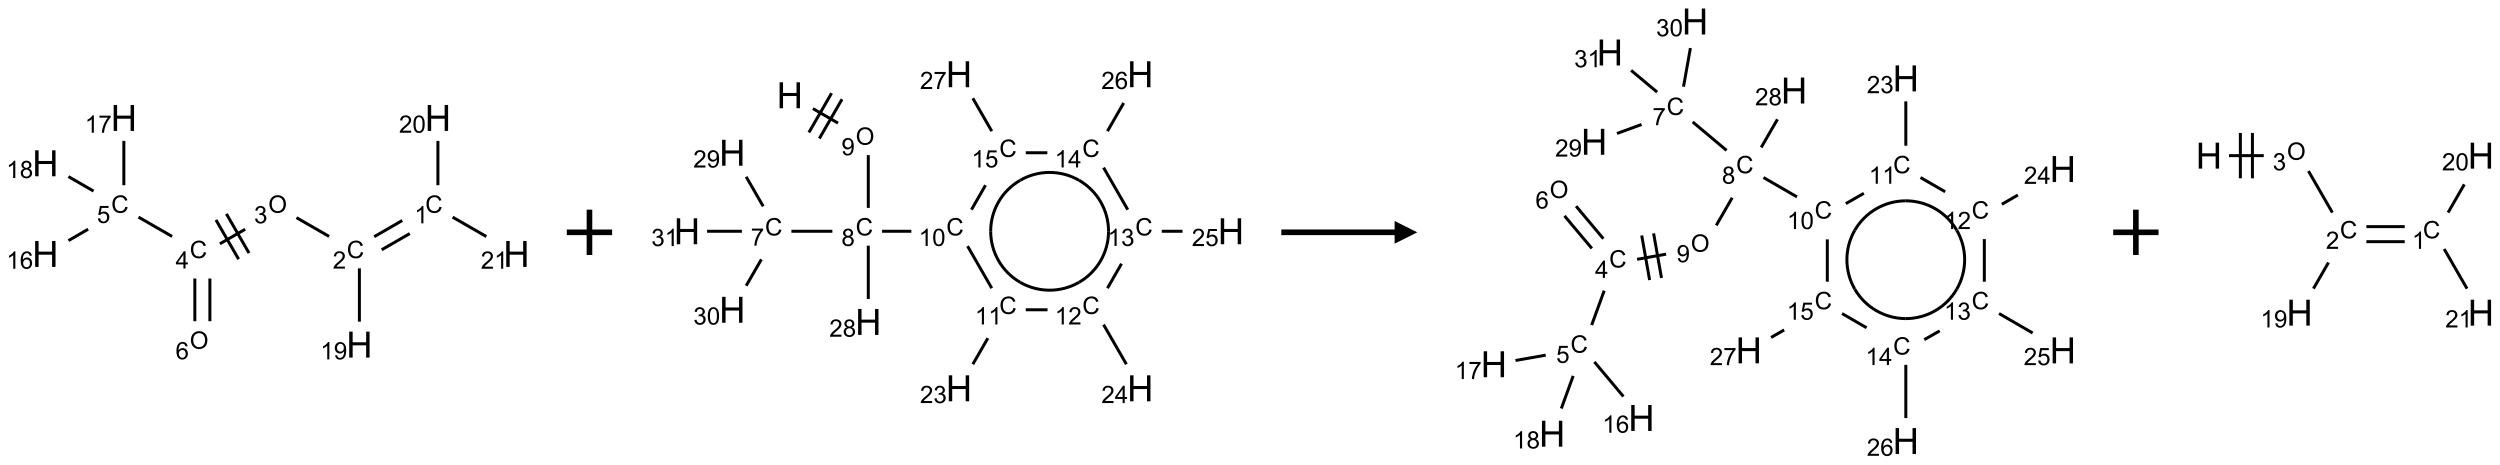<?xml version="1.0" encoding="UTF-8"?>
<svg xmlns="http://www.w3.org/2000/svg" xmlns:xlink="http://www.w3.org/1999/xlink" width="1103" height="205" viewBox="0 0 1103 205">
<defs>
<g>
<g id="glyph-0-0">
<path d="M 1.332 0 L 1.332 -6.668 L 6.668 -6.668 L 6.668 0 Z M 1.5 -0.168 L 6.5 -0.168 L 6.5 -6.5 L 1.5 -6.5 Z M 1.5 -0.168 "/>
</g>
<g id="glyph-0-1">
<path d="M 6.27 -2.676 L 7.281 -2.422 C 7.07 -1.594 6.688 -0.961 6.137 -0.523 C 5.586 -0.086 4.914 0.129 4.121 0.129 C 3.297 0.129 2.629 -0.039 2.113 -0.371 C 1.598 -0.707 1.203 -1.191 0.934 -1.828 C 0.664 -2.465 0.531 -3.145 0.531 -3.875 C 0.531 -4.672 0.684 -5.363 0.988 -5.957 C 1.293 -6.547 1.723 -6.996 2.285 -7.305 C 2.844 -7.613 3.461 -7.766 4.137 -7.766 C 4.898 -7.766 5.543 -7.57 6.062 -7.184 C 6.582 -6.793 6.945 -6.246 7.152 -5.543 L 6.156 -5.309 C 5.98 -5.863 5.723 -6.266 5.387 -6.52 C 5.051 -6.773 4.625 -6.902 4.113 -6.902 C 3.527 -6.902 3.039 -6.762 2.645 -6.48 C 2.25 -6.199 1.973 -5.82 1.812 -5.348 C 1.652 -4.871 1.574 -4.383 1.574 -3.879 C 1.574 -3.23 1.668 -2.664 1.855 -2.18 C 2.047 -1.695 2.34 -1.332 2.738 -1.094 C 3.137 -0.855 3.57 -0.734 4.035 -0.734 C 4.602 -0.734 5.082 -0.898 5.473 -1.223 C 5.867 -1.551 6.133 -2.035 6.27 -2.676 Z M 6.27 -2.676 "/>
</g>
<g id="glyph-0-2">
<path d="M 3.973 0 L 3.035 0 L 3.035 -5.973 C 2.809 -5.758 2.516 -5.543 2.148 -5.328 C 1.781 -5.113 1.453 -4.953 1.16 -4.844 L 1.16 -5.75 C 1.684 -5.996 2.145 -6.297 2.535 -6.645 C 2.93 -6.996 3.207 -7.336 3.371 -7.668 L 3.973 -7.668 Z M 3.973 0 "/>
</g>
<g id="glyph-0-3">
<path d="M 5.371 -0.902 L 5.371 0 L 0.324 0 C 0.316 -0.227 0.352 -0.441 0.434 -0.652 C 0.562 -0.996 0.766 -1.332 1.051 -1.668 C 1.332 -2 1.742 -2.387 2.277 -2.824 C 3.105 -3.504 3.668 -4.043 3.957 -4.441 C 4.25 -4.84 4.395 -5.215 4.395 -5.566 C 4.395 -5.938 4.262 -6.254 3.996 -6.508 C 3.73 -6.762 3.387 -6.891 2.957 -6.891 C 2.508 -6.891 2.145 -6.754 1.875 -6.484 C 1.605 -6.215 1.469 -5.84 1.465 -5.359 L 0.5 -5.457 C 0.566 -6.176 0.812 -6.727 1.246 -7.102 C 1.676 -7.477 2.254 -7.668 2.98 -7.668 C 3.711 -7.668 4.293 -7.465 4.719 -7.059 C 5.145 -6.652 5.359 -6.148 5.359 -5.547 C 5.359 -5.242 5.297 -4.941 5.172 -4.645 C 5.047 -4.352 4.84 -4.039 4.551 -3.715 C 4.262 -3.387 3.777 -2.938 3.105 -2.371 C 2.543 -1.898 2.18 -1.578 2.02 -1.41 C 1.859 -1.242 1.73 -1.07 1.625 -0.902 Z M 5.371 -0.902 "/>
</g>
<g id="glyph-0-4">
<path d="M 0.516 -3.719 C 0.516 -4.984 0.855 -5.977 1.535 -6.695 C 2.215 -7.414 3.094 -7.77 4.172 -7.77 C 4.875 -7.77 5.512 -7.602 6.078 -7.266 C 6.645 -6.93 7.074 -6.461 7.371 -5.855 C 7.668 -5.254 7.816 -4.57 7.816 -3.809 C 7.816 -3.035 7.66 -2.34 7.348 -1.73 C 7.035 -1.117 6.594 -0.656 6.02 -0.34 C 5.449 -0.027 4.828 0.129 4.168 0.129 C 3.449 0.129 2.805 -0.043 2.238 -0.391 C 1.672 -0.738 1.246 -1.211 0.953 -1.812 C 0.66 -2.414 0.516 -3.047 0.516 -3.719 Z M 1.559 -3.703 C 1.559 -2.781 1.805 -2.059 2.301 -1.527 C 2.793 -1 3.414 -0.734 4.16 -0.734 C 4.922 -0.734 5.547 -1 6.039 -1.535 C 6.531 -2.07 6.777 -2.828 6.777 -3.812 C 6.777 -4.434 6.672 -4.977 6.461 -5.441 C 6.25 -5.902 5.945 -6.262 5.539 -6.52 C 5.133 -6.773 4.68 -6.902 4.176 -6.902 C 3.461 -6.902 2.848 -6.656 2.332 -6.164 C 1.816 -5.672 1.559 -4.852 1.559 -3.703 Z M 1.559 -3.703 "/>
</g>
<g id="glyph-0-5">
<path d="M 0.449 -2.016 L 1.387 -2.141 C 1.492 -1.609 1.676 -1.227 1.934 -0.992 C 2.191 -0.758 2.508 -0.641 2.879 -0.641 C 3.32 -0.641 3.695 -0.793 3.996 -1.098 C 4.301 -1.402 4.453 -1.781 4.453 -2.234 C 4.453 -2.664 4.312 -3.02 4.031 -3.301 C 3.75 -3.578 3.391 -3.719 2.957 -3.719 C 2.781 -3.719 2.562 -3.684 2.297 -3.613 L 2.402 -4.438 C 2.465 -4.43 2.516 -4.426 2.551 -4.426 C 2.949 -4.426 3.312 -4.531 3.629 -4.738 C 3.949 -4.949 4.109 -5.27 4.109 -5.703 C 4.109 -6.047 3.992 -6.332 3.762 -6.559 C 3.527 -6.785 3.227 -6.895 2.859 -6.895 C 2.496 -6.895 2.191 -6.781 1.949 -6.551 C 1.707 -6.324 1.547 -5.98 1.48 -5.52 L 0.543 -5.688 C 0.656 -6.316 0.918 -6.805 1.324 -7.148 C 1.73 -7.492 2.234 -7.668 2.84 -7.668 C 3.254 -7.668 3.641 -7.578 3.988 -7.398 C 4.34 -7.219 4.609 -6.977 4.793 -6.668 C 4.98 -6.359 5.074 -6.031 5.074 -5.684 C 5.074 -5.352 4.984 -5.051 4.809 -4.781 C 4.629 -4.512 4.367 -4.297 4.02 -4.137 C 4.473 -4.031 4.824 -3.816 5.074 -3.488 C 5.324 -3.16 5.449 -2.75 5.449 -2.254 C 5.449 -1.59 5.203 -1.023 4.719 -0.559 C 4.234 -0.098 3.617 0.137 2.875 0.137 C 2.203 0.137 1.648 -0.062 1.207 -0.465 C 0.762 -0.863 0.512 -1.379 0.449 -2.016 Z M 0.449 -2.016 "/>
</g>
<g id="glyph-0-6">
<path d="M 3.449 0 L 3.449 -1.828 L 0.137 -1.828 L 0.137 -2.688 L 3.621 -7.637 L 4.387 -7.637 L 4.387 -2.688 L 5.418 -2.688 L 5.418 -1.828 L 4.387 -1.828 L 4.387 0 Z M 3.449 -2.688 L 3.449 -6.129 L 1.059 -2.688 Z M 3.449 -2.688 "/>
</g>
<g id="glyph-0-7">
<path d="M 0.441 -2 L 1.426 -2.082 C 1.5 -1.605 1.668 -1.242 1.934 -1.004 C 2.199 -0.762 2.52 -0.641 2.895 -0.641 C 3.348 -0.641 3.73 -0.812 4.043 -1.152 C 4.355 -1.492 4.512 -1.941 4.512 -2.504 C 4.512 -3.039 4.359 -3.461 4.059 -3.77 C 3.758 -4.078 3.367 -4.234 2.879 -4.234 C 2.578 -4.234 2.305 -4.164 2.062 -4.027 C 1.82 -3.891 1.629 -3.715 1.488 -3.496 L 0.609 -3.609 L 1.348 -7.531 L 5.145 -7.531 L 5.145 -6.637 L 2.098 -6.637 L 1.688 -4.582 C 2.145 -4.902 2.625 -5.062 3.129 -5.062 C 3.797 -5.062 4.359 -4.832 4.816 -4.371 C 5.277 -3.91 5.504 -3.312 5.504 -2.59 C 5.504 -1.898 5.305 -1.301 4.902 -0.797 C 4.41 -0.18 3.742 0.129 2.895 0.129 C 2.199 0.129 1.633 -0.062 1.195 -0.453 C 0.758 -0.844 0.504 -1.359 0.441 -2 Z M 0.441 -2 "/>
</g>
<g id="glyph-0-8">
<path d="M 5.309 -5.766 L 4.375 -5.691 C 4.293 -6.059 4.172 -6.328 4.02 -6.496 C 3.766 -6.762 3.453 -6.895 3.082 -6.895 C 2.785 -6.895 2.523 -6.812 2.297 -6.645 C 2 -6.43 1.77 -6.117 1.598 -5.703 C 1.43 -5.289 1.34 -4.703 1.332 -3.938 C 1.559 -4.281 1.836 -4.535 2.16 -4.703 C 2.488 -4.871 2.828 -4.953 3.188 -4.953 C 3.812 -4.953 4.344 -4.723 4.785 -4.262 C 5.223 -3.801 5.441 -3.207 5.441 -2.48 C 5.441 -2 5.34 -1.555 5.133 -1.145 C 4.926 -0.73 4.641 -0.418 4.281 -0.199 C 3.922 0.02 3.512 0.129 3.051 0.129 C 2.27 0.129 1.633 -0.156 1.141 -0.73 C 0.648 -1.305 0.402 -2.254 0.402 -3.574 C 0.402 -5.051 0.672 -6.121 1.219 -6.793 C 1.695 -7.375 2.336 -7.668 3.141 -7.668 C 3.742 -7.668 4.234 -7.5 4.617 -7.16 C 5 -6.824 5.23 -6.359 5.309 -5.766 Z M 1.48 -2.473 C 1.48 -2.152 1.547 -1.844 1.684 -1.547 C 1.82 -1.25 2.016 -1.027 2.262 -0.871 C 2.508 -0.719 2.766 -0.641 3.035 -0.641 C 3.434 -0.641 3.773 -0.801 4.059 -1.121 C 4.344 -1.441 4.484 -1.875 4.484 -2.422 C 4.484 -2.949 4.344 -3.367 4.062 -3.668 C 3.781 -3.973 3.426 -4.125 3 -4.125 C 2.578 -4.125 2.219 -3.973 1.922 -3.668 C 1.625 -3.363 1.48 -2.969 1.48 -2.473 Z M 1.48 -2.473 "/>
</g>
<g id="glyph-0-9">
<path d="M 0.504 -6.637 L 0.504 -7.535 L 5.449 -7.535 L 5.449 -6.809 C 4.961 -6.289 4.48 -5.602 4.004 -4.746 C 3.527 -3.887 3.156 -3.004 2.895 -2.098 C 2.707 -1.461 2.59 -0.762 2.535 0 L 1.574 0 C 1.582 -0.602 1.703 -1.328 1.926 -2.176 C 2.152 -3.027 2.477 -3.848 2.898 -4.637 C 3.32 -5.426 3.77 -6.094 4.246 -6.637 Z M 0.504 -6.637 "/>
</g>
<g id="glyph-0-10">
<path d="M 1.887 -4.141 C 1.496 -4.281 1.207 -4.484 1.02 -4.75 C 0.832 -5.016 0.738 -5.328 0.738 -5.699 C 0.738 -6.254 0.938 -6.719 1.34 -7.098 C 1.738 -7.477 2.27 -7.668 2.934 -7.668 C 3.598 -7.668 4.137 -7.473 4.543 -7.086 C 4.949 -6.699 5.152 -6.227 5.152 -5.672 C 5.152 -5.316 5.059 -5.008 4.871 -4.746 C 4.688 -4.484 4.406 -4.281 4.027 -4.141 C 4.496 -3.988 4.852 -3.742 5.098 -3.402 C 5.34 -3.062 5.465 -2.656 5.465 -2.184 C 5.465 -1.531 5.234 -0.98 4.77 -0.535 C 4.309 -0.09 3.703 0.129 2.949 0.129 C 2.195 0.129 1.586 -0.094 1.125 -0.539 C 0.664 -0.984 0.434 -1.543 0.434 -2.207 C 0.434 -2.703 0.559 -3.121 0.809 -3.457 C 1.062 -3.793 1.422 -4.02 1.887 -4.141 Z M 1.699 -5.73 C 1.699 -5.367 1.812 -5.074 2.047 -4.844 C 2.281 -4.613 2.582 -4.5 2.953 -4.5 C 3.312 -4.5 3.609 -4.613 3.84 -4.84 C 4.07 -5.066 4.188 -5.348 4.188 -5.676 C 4.188 -6.02 4.07 -6.309 3.832 -6.543 C 3.594 -6.777 3.297 -6.895 2.941 -6.895 C 2.586 -6.895 2.289 -6.781 2.051 -6.551 C 1.816 -6.324 1.699 -6.047 1.699 -5.73 Z M 1.395 -2.203 C 1.395 -1.938 1.461 -1.676 1.586 -1.426 C 1.711 -1.176 1.902 -0.984 2.152 -0.848 C 2.402 -0.711 2.672 -0.641 2.957 -0.641 C 3.406 -0.641 3.777 -0.785 4.066 -1.074 C 4.359 -1.363 4.504 -1.727 4.504 -2.172 C 4.504 -2.625 4.355 -2.996 4.055 -3.293 C 3.754 -3.586 3.379 -3.734 2.926 -3.734 C 2.484 -3.734 2.121 -3.59 1.832 -3.297 C 1.543 -3.004 1.395 -2.641 1.395 -2.203 Z M 1.395 -2.203 "/>
</g>
<g id="glyph-0-11">
<path d="M 0.582 -1.766 L 1.484 -1.848 C 1.562 -1.426 1.707 -1.117 1.922 -0.926 C 2.137 -0.734 2.414 -0.641 2.75 -0.641 C 3.039 -0.641 3.289 -0.707 3.508 -0.84 C 3.727 -0.973 3.902 -1.148 4.043 -1.367 C 4.18 -1.586 4.297 -1.887 4.391 -2.262 C 4.484 -2.637 4.531 -3.016 4.531 -3.406 C 4.531 -3.449 4.531 -3.512 4.527 -3.594 C 4.34 -3.297 4.082 -3.055 3.758 -2.867 C 3.434 -2.68 3.082 -2.59 2.703 -2.59 C 2.07 -2.59 1.535 -2.816 1.098 -3.277 C 0.66 -3.734 0.441 -4.34 0.441 -5.09 C 0.441 -5.863 0.672 -6.484 1.129 -6.957 C 1.586 -7.43 2.156 -7.668 2.844 -7.668 C 3.34 -7.668 3.793 -7.531 4.207 -7.266 C 4.617 -7 4.93 -6.617 5.145 -6.121 C 5.355 -5.629 5.465 -4.91 5.465 -3.973 C 5.465 -2.996 5.359 -2.223 5.145 -1.645 C 4.934 -1.066 4.617 -0.625 4.199 -0.324 C 3.781 -0.02 3.293 0.129 2.73 0.129 C 2.133 0.129 1.645 -0.035 1.266 -0.367 C 0.887 -0.699 0.66 -1.164 0.582 -1.766 Z M 4.422 -5.137 C 4.422 -5.676 4.277 -6.102 3.992 -6.418 C 3.707 -6.734 3.359 -6.891 2.957 -6.891 C 2.543 -6.891 2.18 -6.719 1.871 -6.379 C 1.562 -6.039 1.406 -5.598 1.406 -5.059 C 1.406 -4.57 1.555 -4.176 1.848 -3.871 C 2.141 -3.566 2.5 -3.418 2.934 -3.418 C 3.367 -3.418 3.723 -3.57 4.004 -3.871 C 4.281 -4.176 4.422 -4.598 4.422 -5.137 Z M 4.422 -5.137 "/>
</g>
<g id="glyph-0-12">
<path d="M 0.441 -3.766 C 0.441 -4.668 0.535 -5.395 0.723 -5.945 C 0.906 -6.496 1.184 -6.922 1.551 -7.219 C 1.918 -7.516 2.375 -7.668 2.934 -7.668 C 3.344 -7.668 3.703 -7.586 4.012 -7.418 C 4.32 -7.254 4.574 -7.016 4.777 -6.707 C 4.977 -6.395 5.137 -6.016 5.25 -5.57 C 5.363 -5.125 5.422 -4.523 5.422 -3.766 C 5.422 -2.871 5.328 -2.148 5.145 -1.598 C 4.961 -1.047 4.688 -0.621 4.32 -0.32 C 3.953 -0.02 3.492 0.129 2.934 0.129 C 2.195 0.129 1.617 -0.133 1.199 -0.66 C 0.695 -1.297 0.441 -2.332 0.441 -3.766 Z M 1.406 -3.766 C 1.406 -2.512 1.555 -1.68 1.848 -1.262 C 2.141 -0.848 2.5 -0.641 2.934 -0.641 C 3.363 -0.641 3.727 -0.848 4.02 -1.266 C 4.312 -1.684 4.457 -2.516 4.457 -3.766 C 4.457 -5.023 4.312 -5.859 4.02 -6.27 C 3.727 -6.684 3.359 -6.891 2.922 -6.891 C 2.492 -6.891 2.148 -6.707 1.891 -6.344 C 1.566 -5.879 1.406 -5.02 1.406 -3.766 Z M 1.406 -3.766 "/>
</g>
<g id="glyph-1-0">
<path d="M 2 0 L 2 -10 L 10 -10 L 10 0 Z M 2.25 -0.25 L 9.75 -0.25 L 9.75 -9.75 L 2.25 -9.75 Z M 2.25 -0.25 "/>
</g>
<g id="glyph-1-1">
<path d="M 1.281 0 L 1.281 -11.453 L 2.797 -11.453 L 2.797 -6.75 L 8.75 -6.75 L 8.75 -11.453 L 10.266 -11.453 L 10.266 0 L 8.75 0 L 8.75 -5.398 L 2.797 -5.398 L 2.797 0 Z M 1.281 0 "/>
</g>
</g>
</defs>
<path fill="none" stroke-width="0.033" stroke-linecap="butt" stroke-linejoin="miter" stroke="rgb(0%, 0%, 0%)" stroke-opacity="1" stroke-miterlimit="10" d="M 3.937 1.131 L 3.627 1.31 " transform="matrix(40, 0, 0, 40, 20.002, 52.039)"/>
<path fill="none" stroke-width="0.033" stroke-linecap="butt" stroke-linejoin="miter" stroke="rgb(0%, 0%, 0%)" stroke-opacity="1" stroke-miterlimit="10" d="M 4.02 1.275 L 3.71 1.454 " transform="matrix(40, 0, 0, 40, 20.002, 52.039)"/>
<path fill="none" stroke-width="0.033" stroke-linecap="butt" stroke-linejoin="miter" stroke="rgb(0%, 0%, 0%)" stroke-opacity="1" stroke-miterlimit="10" d="M 3.13 1.307 L 2.77 1.1 " transform="matrix(40, 0, 0, 40, 20.002, 52.039)"/>
<path fill="none" stroke-width="0.033" stroke-linecap="butt" stroke-linejoin="miter" stroke="rgb(0%, 0%, 0%)" stroke-opacity="1" stroke-miterlimit="10" d="M 2.204 1.228 L 1.925 1.388 " transform="matrix(40, 0, 0, 40, 20.002, 52.039)"/>
<path fill="none" stroke-width="0.033" stroke-linecap="butt" stroke-linejoin="miter" stroke="rgb(0%, 0%, 0%)" stroke-opacity="1" stroke-miterlimit="10" d="M 1.882 1.125 L 2.132 1.558 " transform="matrix(40, 0, 0, 40, 20.002, 52.039)"/>
<path fill="none" stroke-width="0.033" stroke-linecap="butt" stroke-linejoin="miter" stroke="rgb(0%, 0%, 0%)" stroke-opacity="1" stroke-miterlimit="10" d="M 1.997 1.058 L 2.247 1.491 " transform="matrix(40, 0, 0, 40, 20.002, 52.039)"/>
<path fill="none" stroke-width="0.033" stroke-linecap="butt" stroke-linejoin="miter" stroke="rgb(0%, 0%, 0%)" stroke-opacity="1" stroke-miterlimit="10" d="M 1.398 1.307 L 1.028 1.094 " transform="matrix(40, 0, 0, 40, 20.002, 52.039)"/>
<path fill="none" stroke-width="0.033" stroke-linecap="butt" stroke-linejoin="miter" stroke="rgb(0%, 0%, 0%)" stroke-opacity="1" stroke-miterlimit="10" d="M 0.472 1.227 L 0.255 1.353 " transform="matrix(40, 0, 0, 40, 20.002, 52.039)"/>
<path fill="none" stroke-width="0.033" stroke-linecap="butt" stroke-linejoin="miter" stroke="rgb(0%, 0%, 0%)" stroke-opacity="1" stroke-miterlimit="10" d="M 0.866 0.742 L 0.866 0.253 " transform="matrix(40, 0, 0, 40, 20.002, 52.039)"/>
<path fill="none" stroke-width="0.033" stroke-linecap="butt" stroke-linejoin="miter" stroke="rgb(0%, 0%, 0%)" stroke-opacity="1" stroke-miterlimit="10" d="M 0.532 0.807 L 0.255 0.647 " transform="matrix(40, 0, 0, 40, 20.002, 52.039)"/>
<path fill="none" stroke-width="0.033" stroke-linecap="butt" stroke-linejoin="miter" stroke="rgb(0%, 0%, 0%)" stroke-opacity="1" stroke-miterlimit="10" d="M 1.649 1.771 L 1.649 2.242 " transform="matrix(40, 0, 0, 40, 20.002, 52.039)"/>
<path fill="none" stroke-width="0.033" stroke-linecap="butt" stroke-linejoin="miter" stroke="rgb(0%, 0%, 0%)" stroke-opacity="1" stroke-miterlimit="10" d="M 1.815 1.771 L 1.815 2.242 " transform="matrix(40, 0, 0, 40, 20.002, 52.039)"/>
<path fill="none" stroke-width="0.033" stroke-linecap="butt" stroke-linejoin="miter" stroke="rgb(0%, 0%, 0%)" stroke-opacity="1" stroke-miterlimit="10" d="M 3.464 1.659 L 3.464 2.247 " transform="matrix(40, 0, 0, 40, 20.002, 52.039)"/>
<path fill="none" stroke-width="0.033" stroke-linecap="butt" stroke-linejoin="miter" stroke="rgb(0%, 0%, 0%)" stroke-opacity="1" stroke-miterlimit="10" d="M 4.33 0.742 L 4.33 0.253 " transform="matrix(40, 0, 0, 40, 20.002, 52.039)"/>
<path fill="none" stroke-width="0.033" stroke-linecap="butt" stroke-linejoin="miter" stroke="rgb(0%, 0%, 0%)" stroke-opacity="1" stroke-miterlimit="10" d="M 4.492 1.094 L 4.864 1.308 " transform="matrix(40, 0, 0, 40, 20.002, 52.039)"/>
<g fill="rgb(0%, 0%, 0%)" fill-opacity="1">
<use xlink:href="#glyph-0-1" x="187.613" y="93.883"/>
</g>
<g fill="rgb(0%, 0%, 0%)" fill-opacity="1">
<use xlink:href="#glyph-0-2" x="182.836" y="98.52"/>
</g>
<g fill="rgb(0%, 0%, 0%)" fill-opacity="1">
<use xlink:href="#glyph-0-1" x="152.973" y="113.883"/>
</g>
<g fill="rgb(0%, 0%, 0%)" fill-opacity="1">
<use xlink:href="#glyph-0-3" x="146.801" y="118.52"/>
</g>
<g fill="rgb(0%, 0%, 0%)" fill-opacity="1">
<use xlink:href="#glyph-0-4" x="118.348" y="93.887"/>
</g>
<g fill="rgb(0%, 0%, 0%)" fill-opacity="1">
<use xlink:href="#glyph-0-5" x="112.082" y="98.52"/>
</g>
<g fill="rgb(0%, 0%, 0%)" fill-opacity="1">
<use xlink:href="#glyph-0-1" x="83.691" y="113.883"/>
</g>
<g fill="rgb(0%, 0%, 0%)" fill-opacity="1">
<use xlink:href="#glyph-0-6" x="77.473" y="118.488"/>
</g>
<g fill="rgb(0%, 0%, 0%)" fill-opacity="1">
<use xlink:href="#glyph-0-1" x="49.051" y="93.883"/>
</g>
<g fill="rgb(0%, 0%, 0%)" fill-opacity="1">
<use xlink:href="#glyph-0-7" x="42.742" y="98.387"/>
</g>
<g fill="rgb(0%, 0%, 0%)" fill-opacity="1">
<use xlink:href="#glyph-1-1" x="14.23" y="117.766"/>
</g>
<g fill="rgb(0%, 0%, 0%)" fill-opacity="1">
<use xlink:href="#glyph-0-2" x="2.801" y="118.559"/>
<use xlink:href="#glyph-0-8" x="8.733" y="118.559"/>
</g>
<g fill="rgb(0%, 0%, 0%)" fill-opacity="1">
<use xlink:href="#glyph-1-1" x="48.871" y="57.766"/>
</g>
<g fill="rgb(0%, 0%, 0%)" fill-opacity="1">
<use xlink:href="#glyph-0-2" x="37.438" y="58.559"/>
<use xlink:href="#glyph-0-9" x="43.37" y="58.559"/>
</g>
<g fill="rgb(0%, 0%, 0%)" fill-opacity="1">
<use xlink:href="#glyph-1-1" x="14.23" y="77.766"/>
</g>
<g fill="rgb(0%, 0%, 0%)" fill-opacity="1">
<use xlink:href="#glyph-0-2" x="2.777" y="78.559"/>
<use xlink:href="#glyph-0-10" x="8.71" y="78.559"/>
</g>
<g fill="rgb(0%, 0%, 0%)" fill-opacity="1">
<use xlink:href="#glyph-0-4" x="83.707" y="153.887"/>
</g>
<g fill="rgb(0%, 0%, 0%)" fill-opacity="1">
<use xlink:href="#glyph-0-8" x="77.445" y="158.52"/>
</g>
<g fill="rgb(0%, 0%, 0%)" fill-opacity="1">
<use xlink:href="#glyph-1-1" x="152.793" y="157.766"/>
</g>
<g fill="rgb(0%, 0%, 0%)" fill-opacity="1">
<use xlink:href="#glyph-0-2" x="141.344" y="158.559"/>
<use xlink:href="#glyph-0-11" x="147.276" y="158.559"/>
</g>
<g fill="rgb(0%, 0%, 0%)" fill-opacity="1">
<use xlink:href="#glyph-1-1" x="187.434" y="57.766"/>
</g>
<g fill="rgb(0%, 0%, 0%)" fill-opacity="1">
<use xlink:href="#glyph-0-3" x="176.027" y="58.559"/>
<use xlink:href="#glyph-0-12" x="181.96" y="58.559"/>
</g>
<g fill="rgb(0%, 0%, 0%)" fill-opacity="1">
<use xlink:href="#glyph-1-1" x="222.074" y="117.766"/>
</g>
<g fill="rgb(0%, 0%, 0%)" fill-opacity="1">
<use xlink:href="#glyph-0-3" x="212.117" y="118.559"/>
<use xlink:href="#glyph-0-2" x="218.049" y="118.559"/>
</g>
<path fill="none" stroke-width="0.062" stroke-linecap="butt" stroke-linejoin="miter" stroke="rgb(0%, 0%, 0%)" stroke-opacity="1" stroke-miterlimit="10" d="M 0 0 L 0.5 0 M 0.25 -0.25 L 0.25 0.25 " transform="matrix(40, 0, 0, 40, 250.072, 102.5)"/>
<path fill="none" stroke-width="0.033" stroke-linecap="butt" stroke-linejoin="miter" stroke="rgb(0%, 0%, 0%)" stroke-opacity="1" stroke-miterlimit="10" d="M 1.389 0.379 L 1.666 0.539 " transform="matrix(40, 0, 0, 40, 303.088, 32.754)"/>
<path fill="none" stroke-width="0.033" stroke-linecap="butt" stroke-linejoin="miter" stroke="rgb(0%, 0%, 0%)" stroke-opacity="1" stroke-miterlimit="10" d="M 1.46 0.709 L 1.71 0.276 " transform="matrix(40, 0, 0, 40, 303.088, 32.754)"/>
<path fill="none" stroke-width="0.033" stroke-linecap="butt" stroke-linejoin="miter" stroke="rgb(0%, 0%, 0%)" stroke-opacity="1" stroke-miterlimit="10" d="M 1.345 0.642 L 1.595 0.209 " transform="matrix(40, 0, 0, 40, 303.088, 32.754)"/>
<path fill="none" stroke-width="0.033" stroke-linecap="butt" stroke-linejoin="miter" stroke="rgb(0%, 0%, 0%)" stroke-opacity="1" stroke-miterlimit="10" d="M 2 0.892 L 2 1.474 " transform="matrix(40, 0, 0, 40, 303.088, 32.754)"/>
<path fill="none" stroke-width="0.033" stroke-linecap="butt" stroke-linejoin="miter" stroke="rgb(0%, 0%, 0%)" stroke-opacity="1" stroke-miterlimit="10" d="M 1.604 1.732 L 1.152 1.732 " transform="matrix(40, 0, 0, 40, 303.088, 32.754)"/>
<path fill="none" stroke-width="0.033" stroke-linecap="butt" stroke-linejoin="miter" stroke="rgb(0%, 0%, 0%)" stroke-opacity="1" stroke-miterlimit="10" d="M 0.841 1.457 L 0.653 1.131 " transform="matrix(40, 0, 0, 40, 303.088, 32.754)"/>
<path fill="none" stroke-width="0.033" stroke-linecap="butt" stroke-linejoin="miter" stroke="rgb(0%, 0%, 0%)" stroke-opacity="1" stroke-miterlimit="10" d="M 0.821 2.042 L 0.653 2.333 " transform="matrix(40, 0, 0, 40, 303.088, 32.754)"/>
<path fill="none" stroke-width="0.033" stroke-linecap="butt" stroke-linejoin="miter" stroke="rgb(0%, 0%, 0%)" stroke-opacity="1" stroke-miterlimit="10" d="M 0.606 1.732 L 0.222 1.732 " transform="matrix(40, 0, 0, 40, 303.088, 32.754)"/>
<path fill="none" stroke-width="0.033" stroke-linecap="butt" stroke-linejoin="miter" stroke="rgb(0%, 0%, 0%)" stroke-opacity="1" stroke-miterlimit="10" d="M 2.152 1.732 L 2.475 1.732 " transform="matrix(40, 0, 0, 40, 303.088, 32.754)"/>
<path fill="none" stroke-width="0.033" stroke-linecap="butt" stroke-linejoin="miter" stroke="rgb(0%, 0%, 0%)" stroke-opacity="1" stroke-miterlimit="10" d="M 3.095 1.896 L 3.362 2.36 " transform="matrix(40, 0, 0, 40, 303.088, 32.754)"/>
<path fill="none" stroke-width="0.033" stroke-linecap="butt" stroke-linejoin="miter" stroke="rgb(0%, 0%, 0%)" stroke-opacity="1" stroke-miterlimit="10" d="M 3.319 2.911 L 3.153 3.199 " transform="matrix(40, 0, 0, 40, 303.088, 32.754)"/>
<path fill="none" stroke-width="0.033" stroke-linecap="butt" stroke-linejoin="miter" stroke="rgb(0%, 0%, 0%)" stroke-opacity="1" stroke-miterlimit="10" d="M 3.737 2.598 L 3.977 2.598 " transform="matrix(40, 0, 0, 40, 303.088, 32.754)"/>
<path fill="none" stroke-width="0.033" stroke-linecap="butt" stroke-linejoin="miter" stroke="rgb(0%, 0%, 0%)" stroke-opacity="1" stroke-miterlimit="10" d="M 4.595 2.762 L 4.847 3.199 " transform="matrix(40, 0, 0, 40, 303.088, 32.754)"/>
<path fill="none" stroke-width="0.033" stroke-linecap="butt" stroke-linejoin="miter" stroke="rgb(0%, 0%, 0%)" stroke-opacity="1" stroke-miterlimit="10" d="M 4.638 2.36 L 4.793 2.09 " transform="matrix(40, 0, 0, 40, 303.088, 32.754)"/>
<path fill="none" stroke-width="0.033" stroke-linecap="butt" stroke-linejoin="miter" stroke="rgb(0%, 0%, 0%)" stroke-opacity="1" stroke-miterlimit="10" d="M 5.237 1.732 L 5.466 1.732 " transform="matrix(40, 0, 0, 40, 303.088, 32.754)"/>
<path fill="none" stroke-width="0.033" stroke-linecap="butt" stroke-linejoin="miter" stroke="rgb(0%, 0%, 0%)" stroke-opacity="1" stroke-miterlimit="10" d="M 4.862 1.494 L 4.595 1.03 " transform="matrix(40, 0, 0, 40, 303.088, 32.754)"/>
<path fill="none" stroke-width="0.033" stroke-linecap="butt" stroke-linejoin="miter" stroke="rgb(0%, 0%, 0%)" stroke-opacity="1" stroke-miterlimit="10" d="M 4.638 0.628 L 4.817 0.317 " transform="matrix(40, 0, 0, 40, 303.088, 32.754)"/>
<path fill="none" stroke-width="0.033" stroke-linecap="butt" stroke-linejoin="miter" stroke="rgb(0%, 0%, 0%)" stroke-opacity="1" stroke-miterlimit="10" d="M 3.975 0.866 L 3.737 0.866 " transform="matrix(40, 0, 0, 40, 303.088, 32.754)"/>
<path fill="none" stroke-width="0.033" stroke-linecap="butt" stroke-linejoin="miter" stroke="rgb(0%, 0%, 0%)" stroke-opacity="1" stroke-miterlimit="10" d="M 3.293 1.224 L 3.138 1.494 " transform="matrix(40, 0, 0, 40, 303.088, 32.754)"/>
<path fill="none" stroke-width="0.033" stroke-linecap="butt" stroke-linejoin="miter" stroke="rgb(0%, 0%, 0%)" stroke-opacity="1" stroke-miterlimit="10" d="M 3.362 0.628 L 3.153 0.265 " transform="matrix(40, 0, 0, 40, 303.088, 32.754)"/>
<path fill="none" stroke-width="0.033" stroke-linecap="butt" stroke-linejoin="miter" stroke="rgb(0%, 0%, 0%)" stroke-opacity="1" stroke-miterlimit="10" d="M 2 1.891 L 2 2.479 " transform="matrix(40, 0, 0, 40, 303.088, 32.754)"/>
<path fill="none" stroke-width="0.033" stroke-linecap="butt" stroke-linejoin="miter" stroke="rgb(0%, 0%, 0%)" stroke-opacity="1" stroke-miterlimit="10" d="M 3.675 2.295 C 3.474 2.179 3.35 1.964 3.35 1.732 " transform="matrix(40, 0, 0, 40, 303.088, 32.754)"/>
<path fill="none" stroke-width="0.033" stroke-linecap="butt" stroke-linejoin="miter" stroke="rgb(0%, 0%, 0%)" stroke-opacity="1" stroke-miterlimit="10" d="M 4.325 2.295 C 4.124 2.411 3.876 2.411 3.675 2.295 " transform="matrix(40, 0, 0, 40, 303.088, 32.754)"/>
<path fill="none" stroke-width="0.033" stroke-linecap="butt" stroke-linejoin="miter" stroke="rgb(0%, 0%, 0%)" stroke-opacity="1" stroke-miterlimit="10" d="M 4.65 1.732 C 4.65 1.964 4.526 2.179 4.325 2.295 " transform="matrix(40, 0, 0, 40, 303.088, 32.754)"/>
<path fill="none" stroke-width="0.033" stroke-linecap="butt" stroke-linejoin="miter" stroke="rgb(0%, 0%, 0%)" stroke-opacity="1" stroke-miterlimit="10" d="M 4.325 1.17 C 4.526 1.286 4.65 1.5 4.65 1.732 " transform="matrix(40, 0, 0, 40, 303.088, 32.754)"/>
<path fill="none" stroke-width="0.033" stroke-linecap="butt" stroke-linejoin="miter" stroke="rgb(0%, 0%, 0%)" stroke-opacity="1" stroke-miterlimit="10" d="M 3.675 1.17 C 3.876 1.054 4.124 1.054 4.325 1.17 " transform="matrix(40, 0, 0, 40, 303.088, 32.754)"/>
<path fill="none" stroke-width="0.033" stroke-linecap="butt" stroke-linejoin="miter" stroke="rgb(0%, 0%, 0%)" stroke-opacity="1" stroke-miterlimit="10" d="M 3.35 1.732 C 3.35 1.5 3.474 1.286 3.675 1.17 " transform="matrix(40, 0, 0, 40, 303.088, 32.754)"/>
<g fill="rgb(0%, 0%, 0%)" fill-opacity="1">
<use xlink:href="#glyph-1-1" x="342.676" y="47.762"/>
</g>
<g fill="rgb(0%, 0%, 0%)" fill-opacity="1">
<use xlink:href="#glyph-0-4" x="377.512" y="63.883"/>
</g>
<g fill="rgb(0%, 0%, 0%)" fill-opacity="1">
<use xlink:href="#glyph-0-11" x="371.227" y="68.516"/>
</g>
<g fill="rgb(0%, 0%, 0%)" fill-opacity="1">
<use xlink:href="#glyph-0-1" x="377.496" y="103.879"/>
</g>
<g fill="rgb(0%, 0%, 0%)" fill-opacity="1">
<use xlink:href="#glyph-0-10" x="371.227" y="108.516"/>
</g>
<g fill="rgb(0%, 0%, 0%)" fill-opacity="1">
<use xlink:href="#glyph-0-1" x="337.496" y="103.879"/>
</g>
<g fill="rgb(0%, 0%, 0%)" fill-opacity="1">
<use xlink:href="#glyph-0-9" x="331.242" y="108.387"/>
</g>
<g fill="rgb(0%, 0%, 0%)" fill-opacity="1">
<use xlink:href="#glyph-1-1" x="317.316" y="73.121"/>
</g>
<g fill="rgb(0%, 0%, 0%)" fill-opacity="1">
<use xlink:href="#glyph-0-3" x="305.867" y="73.914"/>
<use xlink:href="#glyph-0-11" x="311.799" y="73.914"/>
</g>
<g fill="rgb(0%, 0%, 0%)" fill-opacity="1">
<use xlink:href="#glyph-1-1" x="317.316" y="142.406"/>
</g>
<g fill="rgb(0%, 0%, 0%)" fill-opacity="1">
<use xlink:href="#glyph-0-5" x="305.906" y="143.195"/>
<use xlink:href="#glyph-0-12" x="311.839" y="143.195"/>
</g>
<g fill="rgb(0%, 0%, 0%)" fill-opacity="1">
<use xlink:href="#glyph-1-1" x="297.316" y="107.762"/>
</g>
<g fill="rgb(0%, 0%, 0%)" fill-opacity="1">
<use xlink:href="#glyph-0-5" x="287.355" y="108.555"/>
<use xlink:href="#glyph-0-2" x="293.288" y="108.555"/>
</g>
<g fill="rgb(0%, 0%, 0%)" fill-opacity="1">
<use xlink:href="#glyph-0-1" x="417.496" y="103.879"/>
</g>
<g fill="rgb(0%, 0%, 0%)" fill-opacity="1">
<use xlink:href="#glyph-0-2" x="405.336" y="108.516"/>
<use xlink:href="#glyph-0-12" x="411.268" y="108.516"/>
</g>
<g fill="rgb(0%, 0%, 0%)" fill-opacity="1">
<use xlink:href="#glyph-0-1" x="440.871" y="138.523"/>
</g>
<g fill="rgb(0%, 0%, 0%)" fill-opacity="1">
<use xlink:href="#glyph-0-2" x="430.16" y="143.156"/>
<use xlink:href="#glyph-0-2" x="436.092" y="143.156"/>
</g>
<g fill="rgb(0%, 0%, 0%)" fill-opacity="1">
<use xlink:href="#glyph-1-1" x="417.316" y="177.047"/>
</g>
<g fill="rgb(0%, 0%, 0%)" fill-opacity="1">
<use xlink:href="#glyph-0-3" x="405.883" y="177.836"/>
<use xlink:href="#glyph-0-5" x="411.815" y="177.836"/>
</g>
<g fill="rgb(0%, 0%, 0%)" fill-opacity="1">
<use xlink:href="#glyph-0-1" x="477.496" y="138.523"/>
</g>
<g fill="rgb(0%, 0%, 0%)" fill-opacity="1">
<use xlink:href="#glyph-0-2" x="465.387" y="143.156"/>
<use xlink:href="#glyph-0-3" x="471.319" y="143.156"/>
</g>
<g fill="rgb(0%, 0%, 0%)" fill-opacity="1">
<use xlink:href="#glyph-1-1" x="497.316" y="177.047"/>
</g>
<g fill="rgb(0%, 0%, 0%)" fill-opacity="1">
<use xlink:href="#glyph-0-3" x="485.914" y="177.836"/>
<use xlink:href="#glyph-0-6" x="491.846" y="177.836"/>
</g>
<g fill="rgb(0%, 0%, 0%)" fill-opacity="1">
<use xlink:href="#glyph-0-1" x="500.871" y="103.879"/>
</g>
<g fill="rgb(0%, 0%, 0%)" fill-opacity="1">
<use xlink:href="#glyph-0-2" x="488.684" y="108.516"/>
<use xlink:href="#glyph-0-5" x="494.616" y="108.516"/>
</g>
<g fill="rgb(0%, 0%, 0%)" fill-opacity="1">
<use xlink:href="#glyph-1-1" x="537.316" y="107.762"/>
</g>
<g fill="rgb(0%, 0%, 0%)" fill-opacity="1">
<use xlink:href="#glyph-0-3" x="525.824" y="108.555"/>
<use xlink:href="#glyph-0-7" x="531.757" y="108.555"/>
</g>
<g fill="rgb(0%, 0%, 0%)" fill-opacity="1">
<use xlink:href="#glyph-0-1" x="477.496" y="69.238"/>
</g>
<g fill="rgb(0%, 0%, 0%)" fill-opacity="1">
<use xlink:href="#glyph-0-2" x="465.34" y="73.875"/>
<use xlink:href="#glyph-0-6" x="471.272" y="73.875"/>
</g>
<g fill="rgb(0%, 0%, 0%)" fill-opacity="1">
<use xlink:href="#glyph-1-1" x="497.316" y="38.48"/>
</g>
<g fill="rgb(0%, 0%, 0%)" fill-opacity="1">
<use xlink:href="#glyph-0-3" x="485.887" y="39.273"/>
<use xlink:href="#glyph-0-8" x="491.819" y="39.273"/>
</g>
<g fill="rgb(0%, 0%, 0%)" fill-opacity="1">
<use xlink:href="#glyph-0-1" x="440.871" y="69.238"/>
</g>
<g fill="rgb(0%, 0%, 0%)" fill-opacity="1">
<use xlink:href="#glyph-0-2" x="428.629" y="73.875"/>
<use xlink:href="#glyph-0-7" x="434.561" y="73.875"/>
</g>
<g fill="rgb(0%, 0%, 0%)" fill-opacity="1">
<use xlink:href="#glyph-1-1" x="417.316" y="38.48"/>
</g>
<g fill="rgb(0%, 0%, 0%)" fill-opacity="1">
<use xlink:href="#glyph-0-3" x="405.883" y="39.273"/>
<use xlink:href="#glyph-0-9" x="411.815" y="39.273"/>
</g>
<g fill="rgb(0%, 0%, 0%)" fill-opacity="1">
<use xlink:href="#glyph-1-1" x="377.316" y="147.762"/>
</g>
<g fill="rgb(0%, 0%, 0%)" fill-opacity="1">
<use xlink:href="#glyph-0-3" x="365.867" y="148.555"/>
<use xlink:href="#glyph-0-10" x="371.799" y="148.555"/>
</g>
<path fill-rule="nonzero" fill="rgb(0%, 0%, 0%)" fill-opacity="1" d="M 565.312 103.75 L 615.312 103.75 L 615.312 107.5 L 625.312 102.5 L 615.312 97.5 L 615.312 101.25 L 565.312 101.25 "/>
<path fill="none" stroke-width="0.033" stroke-linecap="butt" stroke-linejoin="miter" stroke="rgb(0%, 0%, 0%)" stroke-opacity="1" stroke-miterlimit="10" d="M 1.217 2.969 L 1.079 3.348 " transform="matrix(40, 0, 0, 40, 659.088, 9.486)"/>
<path fill="none" stroke-width="0.033" stroke-linecap="butt" stroke-linejoin="miter" stroke="rgb(0%, 0%, 0%)" stroke-opacity="1" stroke-miterlimit="10" d="M 1.109 3.755 L 1.429 4.136 " transform="matrix(40, 0, 0, 40, 659.088, 9.486)"/>
<path fill="none" stroke-width="0.033" stroke-linecap="butt" stroke-linejoin="miter" stroke="rgb(0%, 0%, 0%)" stroke-opacity="1" stroke-miterlimit="10" d="M 0.572 3.68 L 0.239 3.739 " transform="matrix(40, 0, 0, 40, 659.088, 9.486)"/>
<path fill="none" stroke-width="0.033" stroke-linecap="butt" stroke-linejoin="miter" stroke="rgb(0%, 0%, 0%)" stroke-opacity="1" stroke-miterlimit="10" d="M 0.875 3.909 L 0.744 4.269 " transform="matrix(40, 0, 0, 40, 659.088, 9.486)"/>
<path fill="none" stroke-width="0.033" stroke-linecap="butt" stroke-linejoin="miter" stroke="rgb(0%, 0%, 0%)" stroke-opacity="1" stroke-miterlimit="10" d="M 1.208 2.396 L 0.907 2.037 " transform="matrix(40, 0, 0, 40, 659.088, 9.486)"/>
<path fill="none" stroke-width="0.033" stroke-linecap="butt" stroke-linejoin="miter" stroke="rgb(0%, 0%, 0%)" stroke-opacity="1" stroke-miterlimit="10" d="M 1.081 2.503 L 0.779 2.144 " transform="matrix(40, 0, 0, 40, 659.088, 9.486)"/>
<path fill="none" stroke-width="0.033" stroke-linecap="butt" stroke-linejoin="miter" stroke="rgb(0%, 0%, 0%)" stroke-opacity="1" stroke-miterlimit="10" d="M 1.58 2.623 L 1.9 2.566 " transform="matrix(40, 0, 0, 40, 659.088, 9.486)"/>
<path fill="none" stroke-width="0.033" stroke-linecap="butt" stroke-linejoin="miter" stroke="rgb(0%, 0%, 0%)" stroke-opacity="1" stroke-miterlimit="10" d="M 1.849 2.829 L 1.762 2.337 " transform="matrix(40, 0, 0, 40, 659.088, 9.486)"/>
<path fill="none" stroke-width="0.033" stroke-linecap="butt" stroke-linejoin="miter" stroke="rgb(0%, 0%, 0%)" stroke-opacity="1" stroke-miterlimit="10" d="M 1.718 2.852 L 1.631 2.36 " transform="matrix(40, 0, 0, 40, 659.088, 9.486)"/>
<path fill="none" stroke-width="0.033" stroke-linecap="butt" stroke-linejoin="miter" stroke="rgb(0%, 0%, 0%)" stroke-opacity="1" stroke-miterlimit="10" d="M 2.453 2.249 L 2.629 1.944 " transform="matrix(40, 0, 0, 40, 659.088, 9.486)"/>
<path fill="none" stroke-width="0.033" stroke-linecap="butt" stroke-linejoin="miter" stroke="rgb(0%, 0%, 0%)" stroke-opacity="1" stroke-miterlimit="10" d="M 2.567 1.422 L 2.193 1.108 " transform="matrix(40, 0, 0, 40, 659.088, 9.486)"/>
<path fill="none" stroke-width="0.033" stroke-linecap="butt" stroke-linejoin="miter" stroke="rgb(0%, 0%, 0%)" stroke-opacity="1" stroke-miterlimit="10" d="M 1.629 1.136 L 1.358 1.235 " transform="matrix(40, 0, 0, 40, 659.088, 9.486)"/>
<path fill="none" stroke-width="0.033" stroke-linecap="butt" stroke-linejoin="miter" stroke="rgb(0%, 0%, 0%)" stroke-opacity="1" stroke-miterlimit="10" d="M 2.092 0.719 L 2.168 0.293 " transform="matrix(40, 0, 0, 40, 659.088, 9.486)"/>
<path fill="none" stroke-width="0.033" stroke-linecap="butt" stroke-linejoin="miter" stroke="rgb(0%, 0%, 0%)" stroke-opacity="1" stroke-miterlimit="10" d="M 1.801 0.779 L 1.514 0.539 " transform="matrix(40, 0, 0, 40, 659.088, 9.486)"/>
<path fill="none" stroke-width="0.033" stroke-linecap="butt" stroke-linejoin="miter" stroke="rgb(0%, 0%, 0%)" stroke-opacity="1" stroke-miterlimit="10" d="M 2.974 1.721 L 3.344 1.935 " transform="matrix(40, 0, 0, 40, 659.088, 9.486)"/>
<path fill="none" stroke-width="0.033" stroke-linecap="butt" stroke-linejoin="miter" stroke="rgb(0%, 0%, 0%)" stroke-opacity="1" stroke-miterlimit="10" d="M 3.882 2.009 L 4.081 1.895 " transform="matrix(40, 0, 0, 40, 659.088, 9.486)"/>
<path fill="none" stroke-width="0.033" stroke-linecap="butt" stroke-linejoin="miter" stroke="rgb(0%, 0%, 0%)" stroke-opacity="1" stroke-miterlimit="10" d="M 4.544 1.37 L 4.544 0.881 " transform="matrix(40, 0, 0, 40, 659.088, 9.486)"/>
<path fill="none" stroke-width="0.033" stroke-linecap="butt" stroke-linejoin="miter" stroke="rgb(0%, 0%, 0%)" stroke-opacity="1" stroke-miterlimit="10" d="M 4.706 1.721 L 4.978 1.878 " transform="matrix(40, 0, 0, 40, 659.088, 9.486)"/>
<path fill="none" stroke-width="0.033" stroke-linecap="butt" stroke-linejoin="miter" stroke="rgb(0%, 0%, 0%)" stroke-opacity="1" stroke-miterlimit="10" d="M 5.603 2.016 L 5.78 1.914 " transform="matrix(40, 0, 0, 40, 659.088, 9.486)"/>
<path fill="none" stroke-width="0.033" stroke-linecap="butt" stroke-linejoin="miter" stroke="rgb(0%, 0%, 0%)" stroke-opacity="1" stroke-miterlimit="10" d="M 5.41 2.4 L 5.41 2.87 " transform="matrix(40, 0, 0, 40, 659.088, 9.486)"/>
<path fill="none" stroke-width="0.033" stroke-linecap="butt" stroke-linejoin="miter" stroke="rgb(0%, 0%, 0%)" stroke-opacity="1" stroke-miterlimit="10" d="M 5.572 3.221 L 5.943 3.436 " transform="matrix(40, 0, 0, 40, 659.088, 9.486)"/>
<path fill="none" stroke-width="0.033" stroke-linecap="butt" stroke-linejoin="miter" stroke="rgb(0%, 0%, 0%)" stroke-opacity="1" stroke-miterlimit="10" d="M 4.918 3.412 L 4.748 3.509 " transform="matrix(40, 0, 0, 40, 659.088, 9.486)"/>
<path fill="none" stroke-width="0.033" stroke-linecap="butt" stroke-linejoin="miter" stroke="rgb(0%, 0%, 0%)" stroke-opacity="1" stroke-miterlimit="10" d="M 4.544 3.787 L 4.544 4.374 " transform="matrix(40, 0, 0, 40, 659.088, 9.486)"/>
<path fill="none" stroke-width="0.033" stroke-linecap="butt" stroke-linejoin="miter" stroke="rgb(0%, 0%, 0%)" stroke-opacity="1" stroke-miterlimit="10" d="M 4.111 3.378 L 3.84 3.221 " transform="matrix(40, 0, 0, 40, 659.088, 9.486)"/>
<path fill="none" stroke-width="0.033" stroke-linecap="butt" stroke-linejoin="miter" stroke="rgb(0%, 0%, 0%)" stroke-opacity="1" stroke-miterlimit="10" d="M 3.678 2.87 L 3.678 2.403 " transform="matrix(40, 0, 0, 40, 659.088, 9.486)"/>
<path fill="none" stroke-width="0.033" stroke-linecap="butt" stroke-linejoin="miter" stroke="rgb(0%, 0%, 0%)" stroke-opacity="1" stroke-miterlimit="10" d="M 3.202 3.402 L 3.058 3.485 " transform="matrix(40, 0, 0, 40, 659.088, 9.486)"/>
<path fill="none" stroke-width="0.033" stroke-linecap="butt" stroke-linejoin="miter" stroke="rgb(0%, 0%, 0%)" stroke-opacity="1" stroke-miterlimit="10" d="M 2.949 1.389 L 3.128 1.079 " transform="matrix(40, 0, 0, 40, 659.088, 9.486)"/>
<path fill="none" stroke-width="0.033" stroke-linecap="butt" stroke-linejoin="miter" stroke="rgb(0%, 0%, 0%)" stroke-opacity="1" stroke-miterlimit="10" d="M 3.981 2.303 C 4.097 2.102 4.312 1.978 4.544 1.978 " transform="matrix(40, 0, 0, 40, 659.088, 9.486)"/>
<path fill="none" stroke-width="0.033" stroke-linecap="butt" stroke-linejoin="miter" stroke="rgb(0%, 0%, 0%)" stroke-opacity="1" stroke-miterlimit="10" d="M 3.981 2.952 C 3.865 2.751 3.865 2.504 3.981 2.303 " transform="matrix(40, 0, 0, 40, 659.088, 9.486)"/>
<path fill="none" stroke-width="0.033" stroke-linecap="butt" stroke-linejoin="miter" stroke="rgb(0%, 0%, 0%)" stroke-opacity="1" stroke-miterlimit="10" d="M 4.544 3.277 C 4.312 3.277 4.097 3.153 3.981 2.952 " transform="matrix(40, 0, 0, 40, 659.088, 9.486)"/>
<path fill="none" stroke-width="0.033" stroke-linecap="butt" stroke-linejoin="miter" stroke="rgb(0%, 0%, 0%)" stroke-opacity="1" stroke-miterlimit="10" d="M 5.106 2.952 C 4.99 3.153 4.776 3.277 4.544 3.277 " transform="matrix(40, 0, 0, 40, 659.088, 9.486)"/>
<path fill="none" stroke-width="0.033" stroke-linecap="butt" stroke-linejoin="miter" stroke="rgb(0%, 0%, 0%)" stroke-opacity="1" stroke-miterlimit="10" d="M 5.106 2.303 C 5.222 2.504 5.222 2.751 5.106 2.952 " transform="matrix(40, 0, 0, 40, 659.088, 9.486)"/>
<path fill="none" stroke-width="0.033" stroke-linecap="butt" stroke-linejoin="miter" stroke="rgb(0%, 0%, 0%)" stroke-opacity="1" stroke-miterlimit="10" d="M 4.544 1.978 C 4.776 1.978 4.99 2.102 5.106 2.303 " transform="matrix(40, 0, 0, 40, 659.088, 9.486)"/>
<g fill="rgb(0%, 0%, 0%)" fill-opacity="1">
<use xlink:href="#glyph-0-1" x="709.941" y="118.023"/>
</g>
<g fill="rgb(0%, 0%, 0%)" fill-opacity="1">
<use xlink:href="#glyph-0-6" x="703.723" y="122.625"/>
</g>
<g fill="rgb(0%, 0%, 0%)" fill-opacity="1">
<use xlink:href="#glyph-0-1" x="692.887" y="155.609"/>
</g>
<g fill="rgb(0%, 0%, 0%)" fill-opacity="1">
<use xlink:href="#glyph-0-7" x="686.578" y="160.113"/>
</g>
<g fill="rgb(0%, 0%, 0%)" fill-opacity="1">
<use xlink:href="#glyph-1-1" x="718.418" y="190.133"/>
</g>
<g fill="rgb(0%, 0%, 0%)" fill-opacity="1">
<use xlink:href="#glyph-0-2" x="706.988" y="190.926"/>
<use xlink:href="#glyph-0-8" x="712.921" y="190.926"/>
</g>
<g fill="rgb(0%, 0%, 0%)" fill-opacity="1">
<use xlink:href="#glyph-1-1" x="653.316" y="166.438"/>
</g>
<g fill="rgb(0%, 0%, 0%)" fill-opacity="1">
<use xlink:href="#glyph-0-2" x="641.879" y="167.23"/>
<use xlink:href="#glyph-0-9" x="647.811" y="167.23"/>
</g>
<g fill="rgb(0%, 0%, 0%)" fill-opacity="1">
<use xlink:href="#glyph-1-1" x="679.027" y="197.078"/>
</g>
<g fill="rgb(0%, 0%, 0%)" fill-opacity="1">
<use xlink:href="#glyph-0-2" x="667.578" y="197.871"/>
<use xlink:href="#glyph-0-10" x="673.51" y="197.871"/>
</g>
<g fill="rgb(0%, 0%, 0%)" fill-opacity="1">
<use xlink:href="#glyph-0-4" x="683.695" y="87.383"/>
</g>
<g fill="rgb(0%, 0%, 0%)" fill-opacity="1">
<use xlink:href="#glyph-0-8" x="677.434" y="92.016"/>
</g>
<g fill="rgb(0%, 0%, 0%)" fill-opacity="1">
<use xlink:href="#glyph-0-4" x="745.977" y="111.078"/>
</g>
<g fill="rgb(0%, 0%, 0%)" fill-opacity="1">
<use xlink:href="#glyph-0-11" x="739.691" y="115.711"/>
</g>
<g fill="rgb(0%, 0%, 0%)" fill-opacity="1">
<use xlink:href="#glyph-0-1" x="765.961" y="76.434"/>
</g>
<g fill="rgb(0%, 0%, 0%)" fill-opacity="1">
<use xlink:href="#glyph-0-10" x="759.695" y="81.07"/>
</g>
<g fill="rgb(0%, 0%, 0%)" fill-opacity="1">
<use xlink:href="#glyph-0-1" x="735.32" y="50.723"/>
</g>
<g fill="rgb(0%, 0%, 0%)" fill-opacity="1">
<use xlink:href="#glyph-0-9" x="729.066" y="55.23"/>
</g>
<g fill="rgb(0%, 0%, 0%)" fill-opacity="1">
<use xlink:href="#glyph-1-1" x="697.551" y="68.285"/>
</g>
<g fill="rgb(0%, 0%, 0%)" fill-opacity="1">
<use xlink:href="#glyph-0-3" x="686.105" y="69.078"/>
<use xlink:href="#glyph-0-11" x="692.038" y="69.078"/>
</g>
<g fill="rgb(0%, 0%, 0%)" fill-opacity="1">
<use xlink:href="#glyph-1-1" x="742.086" y="15.215"/>
</g>
<g fill="rgb(0%, 0%, 0%)" fill-opacity="1">
<use xlink:href="#glyph-0-5" x="730.676" y="16.008"/>
<use xlink:href="#glyph-0-12" x="736.608" y="16.008"/>
</g>
<g fill="rgb(0%, 0%, 0%)" fill-opacity="1">
<use xlink:href="#glyph-1-1" x="704.496" y="28.895"/>
</g>
<g fill="rgb(0%, 0%, 0%)" fill-opacity="1">
<use xlink:href="#glyph-0-5" x="694.539" y="29.688"/>
<use xlink:href="#glyph-0-2" x="700.471" y="29.688"/>
</g>
<g fill="rgb(0%, 0%, 0%)" fill-opacity="1">
<use xlink:href="#glyph-0-1" x="800.602" y="96.434"/>
</g>
<g fill="rgb(0%, 0%, 0%)" fill-opacity="1">
<use xlink:href="#glyph-0-2" x="788.441" y="101.07"/>
<use xlink:href="#glyph-0-12" x="794.374" y="101.07"/>
</g>
<g fill="rgb(0%, 0%, 0%)" fill-opacity="1">
<use xlink:href="#glyph-0-1" x="835.242" y="76.434"/>
</g>
<g fill="rgb(0%, 0%, 0%)" fill-opacity="1">
<use xlink:href="#glyph-0-2" x="824.531" y="81.07"/>
<use xlink:href="#glyph-0-2" x="830.464" y="81.07"/>
</g>
<g fill="rgb(0%, 0%, 0%)" fill-opacity="1">
<use xlink:href="#glyph-1-1" x="835.062" y="40.316"/>
</g>
<g fill="rgb(0%, 0%, 0%)" fill-opacity="1">
<use xlink:href="#glyph-0-3" x="823.629" y="41.109"/>
<use xlink:href="#glyph-0-5" x="829.561" y="41.109"/>
</g>
<g fill="rgb(0%, 0%, 0%)" fill-opacity="1">
<use xlink:href="#glyph-0-1" x="869.883" y="96.434"/>
</g>
<g fill="rgb(0%, 0%, 0%)" fill-opacity="1">
<use xlink:href="#glyph-0-2" x="857.777" y="101.07"/>
<use xlink:href="#glyph-0-3" x="863.71" y="101.07"/>
</g>
<g fill="rgb(0%, 0%, 0%)" fill-opacity="1">
<use xlink:href="#glyph-1-1" x="904.344" y="80.316"/>
</g>
<g fill="rgb(0%, 0%, 0%)" fill-opacity="1">
<use xlink:href="#glyph-0-3" x="892.945" y="81.109"/>
<use xlink:href="#glyph-0-6" x="898.878" y="81.109"/>
</g>
<g fill="rgb(0%, 0%, 0%)" fill-opacity="1">
<use xlink:href="#glyph-0-1" x="869.883" y="136.434"/>
</g>
<g fill="rgb(0%, 0%, 0%)" fill-opacity="1">
<use xlink:href="#glyph-0-2" x="857.699" y="141.07"/>
<use xlink:href="#glyph-0-5" x="863.632" y="141.07"/>
</g>
<g fill="rgb(0%, 0%, 0%)" fill-opacity="1">
<use xlink:href="#glyph-1-1" x="904.344" y="160.316"/>
</g>
<g fill="rgb(0%, 0%, 0%)" fill-opacity="1">
<use xlink:href="#glyph-0-3" x="892.855" y="161.109"/>
<use xlink:href="#glyph-0-7" x="898.788" y="161.109"/>
</g>
<g fill="rgb(0%, 0%, 0%)" fill-opacity="1">
<use xlink:href="#glyph-0-1" x="835.242" y="156.434"/>
</g>
<g fill="rgb(0%, 0%, 0%)" fill-opacity="1">
<use xlink:href="#glyph-0-2" x="823.09" y="161.07"/>
<use xlink:href="#glyph-0-6" x="829.022" y="161.07"/>
</g>
<g fill="rgb(0%, 0%, 0%)" fill-opacity="1">
<use xlink:href="#glyph-1-1" x="835.062" y="200.316"/>
</g>
<g fill="rgb(0%, 0%, 0%)" fill-opacity="1">
<use xlink:href="#glyph-0-3" x="823.637" y="201.109"/>
<use xlink:href="#glyph-0-8" x="829.569" y="201.109"/>
</g>
<g fill="rgb(0%, 0%, 0%)" fill-opacity="1">
<use xlink:href="#glyph-0-1" x="800.602" y="136.434"/>
</g>
<g fill="rgb(0%, 0%, 0%)" fill-opacity="1">
<use xlink:href="#glyph-0-2" x="788.359" y="141.07"/>
<use xlink:href="#glyph-0-7" x="794.292" y="141.07"/>
</g>
<g fill="rgb(0%, 0%, 0%)" fill-opacity="1">
<use xlink:href="#glyph-1-1" x="765.781" y="160.316"/>
</g>
<g fill="rgb(0%, 0%, 0%)" fill-opacity="1">
<use xlink:href="#glyph-0-3" x="754.348" y="161.109"/>
<use xlink:href="#glyph-0-9" x="760.28" y="161.109"/>
</g>
<g fill="rgb(0%, 0%, 0%)" fill-opacity="1">
<use xlink:href="#glyph-1-1" x="785.781" y="45.676"/>
</g>
<g fill="rgb(0%, 0%, 0%)" fill-opacity="1">
<use xlink:href="#glyph-0-3" x="774.332" y="46.469"/>
<use xlink:href="#glyph-0-10" x="780.264" y="46.469"/>
</g>
<path fill="none" stroke-width="0.062" stroke-linecap="butt" stroke-linejoin="miter" stroke="rgb(0%, 0%, 0%)" stroke-opacity="1" stroke-miterlimit="10" d="M 0 0 L 0.5 0 M 0.25 -0.25 L 0.25 0.25 " transform="matrix(40, 0, 0, 40, 932.342, 102.5)"/>
<path fill="none" stroke-width="0.033" stroke-linecap="butt" stroke-linejoin="miter" stroke="rgb(0%, 0%, 0%)" stroke-opacity="1" stroke-miterlimit="10" d="M 0.222 -0 L 0.605 -0 " transform="matrix(40, 0, 0, 40, 974.568, 68.668)"/>
<path fill="none" stroke-width="0.033" stroke-linecap="butt" stroke-linejoin="miter" stroke="rgb(0%, 0%, 0%)" stroke-opacity="1" stroke-miterlimit="10" d="M 0.48 0.25 L 0.48 -0.25 " transform="matrix(40, 0, 0, 40, 974.568, 68.668)"/>
<path fill="none" stroke-width="0.033" stroke-linecap="butt" stroke-linejoin="miter" stroke="rgb(0%, 0%, 0%)" stroke-opacity="1" stroke-miterlimit="10" d="M 0.347 0.25 L 0.347 -0.25 " transform="matrix(40, 0, 0, 40, 974.568, 68.668)"/>
<path fill="none" stroke-width="0.033" stroke-linecap="butt" stroke-linejoin="miter" stroke="rgb(0%, 0%, 0%)" stroke-opacity="1" stroke-miterlimit="10" d="M 1.098 0.17 L 1.362 0.628 " transform="matrix(40, 0, 0, 40, 974.568, 68.668)"/>
<path fill="none" stroke-width="0.033" stroke-linecap="butt" stroke-linejoin="miter" stroke="rgb(0%, 0%, 0%)" stroke-opacity="1" stroke-miterlimit="10" d="M 1.737 0.949 L 2.16 0.949 " transform="matrix(40, 0, 0, 40, 974.568, 68.668)"/>
<path fill="none" stroke-width="0.033" stroke-linecap="butt" stroke-linejoin="miter" stroke="rgb(0%, 0%, 0%)" stroke-opacity="1" stroke-miterlimit="10" d="M 1.737 0.783 L 2.16 0.783 " transform="matrix(40, 0, 0, 40, 974.568, 68.668)"/>
<path fill="none" stroke-width="0.033" stroke-linecap="butt" stroke-linejoin="miter" stroke="rgb(0%, 0%, 0%)" stroke-opacity="1" stroke-miterlimit="10" d="M 2.638 0.628 L 2.817 0.317 " transform="matrix(40, 0, 0, 40, 974.568, 68.668)"/>
<path fill="none" stroke-width="0.033" stroke-linecap="butt" stroke-linejoin="miter" stroke="rgb(0%, 0%, 0%)" stroke-opacity="1" stroke-miterlimit="10" d="M 2.595 1.03 L 2.847 1.467 " transform="matrix(40, 0, 0, 40, 974.568, 68.668)"/>
<path fill="none" stroke-width="0.033" stroke-linecap="butt" stroke-linejoin="miter" stroke="rgb(0%, 0%, 0%)" stroke-opacity="1" stroke-miterlimit="10" d="M 1.319 1.179 L 1.153 1.467 " transform="matrix(40, 0, 0, 40, 974.568, 68.668)"/>
<g fill="rgb(0%, 0%, 0%)" fill-opacity="1">
<use xlink:href="#glyph-1-1" x="968.797" y="74.395"/>
</g>
<g fill="rgb(0%, 0%, 0%)" fill-opacity="1">
<use xlink:href="#glyph-0-4" x="1008.992" y="70.516"/>
</g>
<g fill="rgb(0%, 0%, 0%)" fill-opacity="1">
<use xlink:href="#glyph-0-5" x="1002.723" y="75.148"/>
</g>
<g fill="rgb(0%, 0%, 0%)" fill-opacity="1">
<use xlink:href="#glyph-0-1" x="1032.352" y="105.152"/>
</g>
<g fill="rgb(0%, 0%, 0%)" fill-opacity="1">
<use xlink:href="#glyph-0-3" x="1026.18" y="109.789"/>
</g>
<g fill="rgb(0%, 0%, 0%)" fill-opacity="1">
<use xlink:href="#glyph-0-1" x="1068.977" y="105.152"/>
</g>
<g fill="rgb(0%, 0%, 0%)" fill-opacity="1">
<use xlink:href="#glyph-0-2" x="1064.195" y="109.789"/>
</g>
<g fill="rgb(0%, 0%, 0%)" fill-opacity="1">
<use xlink:href="#glyph-1-1" x="1088.797" y="74.395"/>
</g>
<g fill="rgb(0%, 0%, 0%)" fill-opacity="1">
<use xlink:href="#glyph-0-3" x="1077.391" y="75.188"/>
<use xlink:href="#glyph-0-12" x="1083.323" y="75.188"/>
</g>
<g fill="rgb(0%, 0%, 0%)" fill-opacity="1">
<use xlink:href="#glyph-1-1" x="1088.797" y="143.676"/>
</g>
<g fill="rgb(0%, 0%, 0%)" fill-opacity="1">
<use xlink:href="#glyph-0-3" x="1078.836" y="144.469"/>
<use xlink:href="#glyph-0-2" x="1084.768" y="144.469"/>
</g>
<g fill="rgb(0%, 0%, 0%)" fill-opacity="1">
<use xlink:href="#glyph-1-1" x="1008.797" y="143.676"/>
</g>
<g fill="rgb(0%, 0%, 0%)" fill-opacity="1">
<use xlink:href="#glyph-0-2" x="997.344" y="144.469"/>
<use xlink:href="#glyph-0-11" x="1003.276" y="144.469"/>
</g>
</svg>
